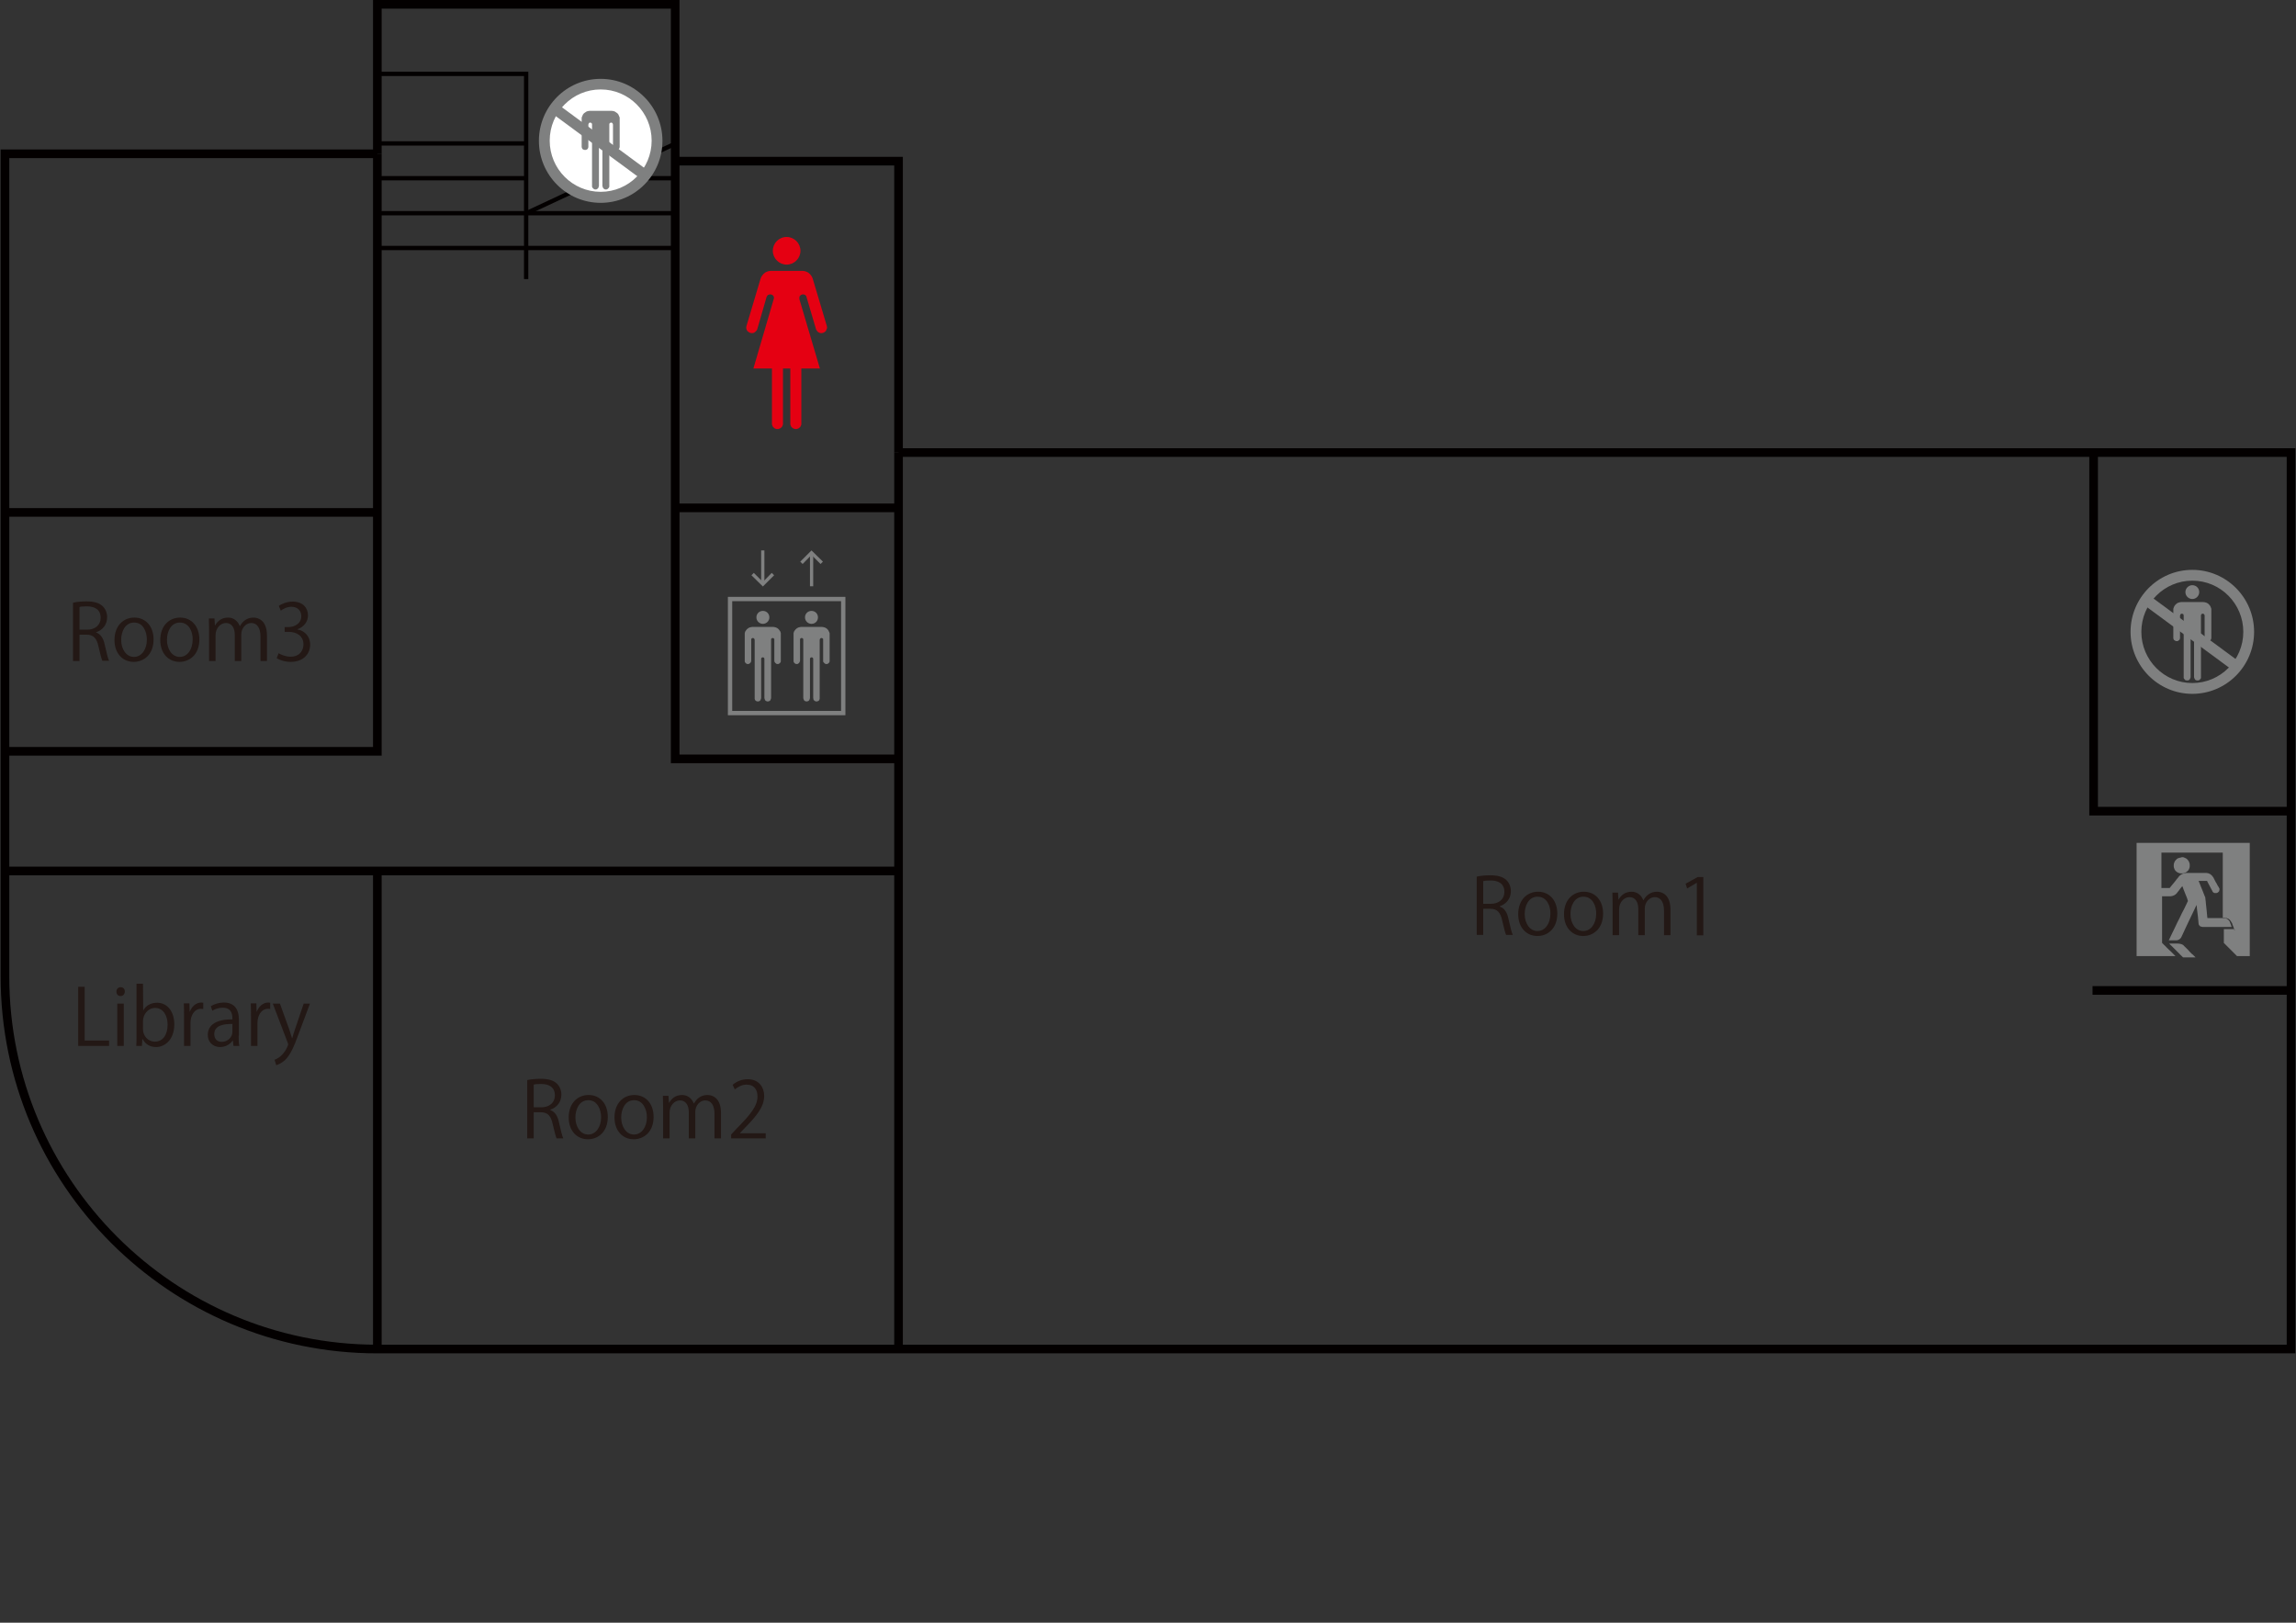 <?xml version="1.0" encoding="utf-8"?>
<!-- Generator: Adobe Illustrator 27.6.1, SVG Export Plug-In . SVG Version: 6.00 Build 0)  -->
<svg version="1.1" id="レイヤー_2" xmlns="http://www.w3.org/2000/svg" xmlns:xlink="http://www.w3.org/1999/xlink" x="0px"
	 y="0px" viewBox="0 0 1063 751.2" style="enable-background:new 0 0 1063 751.2;" xml:space="preserve">
<rect x="0" y="0" width="1063" height="751.2" fill="#333333" stroke="none"/>
<style type="text/css">
	.st0{fill:#030000;}
	.st1{fill:#7F8080;}
	.st2{fill:#231815;}
	.st3{fill:#E50012;}
	.st4{fill:#FFFFFF;}
</style>
<g>
	<rect x="2.3" y="235.2" class="st0" width="172.4" height="4"/>
	<polygon class="st0" points="176.7,349.8 2.3,349.8 2.3,345.8 172.7,345.8 172.7,71.2 176.7,71.2 	"/>
	<rect x="172.7" y="403.2" class="st0" width="4" height="221.3"/>
	<rect x="312.6" y="233.1" class="st0" width="103.4" height="4"/>
	<polygon class="st0" points="418,209.5 414,209.5 414,76.6 312.6,76.6 312.6,72.6 418,72.6 	"/>
	<rect x="414" y="209.5" class="st0" width="4" height="415"/>
	<polygon class="st0" points="1060.7,377.5 967.3,377.5 967.3,209.5 971.3,209.5 971.3,373.5 1060.7,373.5 	"/>
	<rect x="2.3" y="401.2" class="st0" width="413.1" height="4"/>
	<polygon class="st0" points="416,353.3 310.6,353.3 310.6,4 176.7,4 176.7,71.2 172.7,71.2 172.7,0 314.6,0 314.6,349.3 416,349.3 
			"/>
	<rect x="968.8" y="456.5" class="st0" width="91.9" height="4"/>
	<rect x="174.7" y="113.8" class="st0" width="137.9" height="2"/>
	<rect x="174.7" y="97.7" class="st0" width="137.9" height="2"/>
	<rect x="174.7" y="81.5" class="st0" width="68.9" height="2"/>
	<rect x="174.7" y="65.4" class="st0" width="68.9" height="2"/>
	<polygon class="st0" points="242.6,129.2 242.6,35.2 174.7,35.2 174.7,33.2 244.6,33.2 244.6,129.2 	"/>
	<path class="st0" d="M1062.7,626.5h-888c-96.2,0-174.4-78.2-174.4-174.4V69.2h174.4v4H4.3v378.9c0,94,76.4,170.4,170.4,170.4h884
		v-411H416v-4h646.7V626.5z"/>
	<rect x="278.1" y="81.5" class="st0" width="34.5" height="2"/>
	
		<rect x="240.1" y="81.5" transform="matrix(0.906 -0.423 0.423 0.906 -8.79 125.523)" class="st0" width="76.1" height="2"/>
	<g>
		<polygon class="st1" points="358.5,305.9 358.6,306.2 358.6,306.5 358.8,306.7 359,306.9 359.2,307.1 359.5,307.3 359.7,307.4 
			360,307.4 360.3,307.4 360.6,307.3 360.9,307.1 361.1,306.9 361.3,306.7 361.4,306.5 361.5,306.2 361.5,305.9 361.5,293.8 
			361.5,293.1 361.3,292.4 360.9,291.8 360.5,291.3 359.9,290.8 359.3,290.5 358.6,290.3 357.9,290.2 353.2,290.2 348.4,290.2 
			347.7,290.3 347,290.5 346.4,290.8 345.8,291.3 345.4,291.8 345,292.4 344.8,293.1 344.8,293.8 344.8,305.9 344.8,306.2 
			344.9,306.5 345,306.7 345.2,306.9 345.4,307.1 345.7,307.3 346,307.4 346.3,307.4 346.6,307.4 346.8,307.3 347.1,307.1 
			347.3,306.9 347.5,306.7 347.7,306.5 347.7,306.2 347.8,305.9 347.8,296.1 347.8,296 347.8,295.8 347.9,295.7 348,295.6 
			348.1,295.5 348.3,295.4 348.4,295.4 348.6,295.3 348.7,295.4 348.9,295.4 349,295.5 349.1,295.6 349.2,295.7 349.3,295.8 
			349.3,296 349.4,296.1 349.4,323.2 349.4,323.5 349.5,323.8 349.6,324.1 349.8,324.3 350,324.5 350.3,324.6 350.6,324.7 
			350.9,324.7 351.2,324.7 351.4,324.6 351.7,324.5 351.9,324.3 352.1,324.1 352.2,323.8 352.3,323.5 352.4,323.2 352.4,305.1 
			352.4,304.9 352.4,304.8 352.5,304.7 352.6,304.5 352.7,304.4 352.9,304.4 353,304.3 353.2,304.3 353.3,304.3 353.5,304.4 
			353.6,304.4 353.7,304.5 353.8,304.7 353.9,304.8 353.9,304.9 353.9,305.1 353.9,323.2 354,323.5 354.1,323.8 354.2,324.1 
			354.4,324.3 354.6,324.5 354.9,324.6 355.2,324.7 355.4,324.7 355.7,324.7 356,324.6 356.3,324.5 356.5,324.3 356.7,324.1 
			356.8,323.8 356.9,323.5 357,323.2 357,296.1 357,296 357,295.8 357.1,295.7 357.2,295.6 357.3,295.5 357.4,295.4 357.6,295.4 
			357.7,295.3 357.9,295.4 358,295.4 358.2,295.5 358.3,295.6 358.4,295.7 358.5,295.8 358.5,296 358.5,296.1 		"/>
		<path class="st1" d="M356.2,285.8c0-1.7-1.3-3-3-3c-1.7,0-3,1.3-3,3c0,1.7,1.4,3,3,3C354.8,288.8,356.2,287.5,356.2,285.8"/>
		<path class="st1" d="M391.4,331.1H337v-54.8h54.4V331.1z M339,329.1h50.4v-50.8H339V329.1z"/>
		<polygon class="st1" points="381.1,305.9 381.1,306.2 381.2,306.5 381.4,306.7 381.6,306.9 381.8,307.1 382.1,307.3 382.3,307.4 
			382.6,307.4 382.9,307.4 383.2,307.3 383.5,307.1 383.7,306.9 383.9,306.7 384,306.5 384.1,306.2 384.1,305.9 384.1,293.8 
			384.1,293.1 383.8,292.4 383.5,291.8 383.1,291.3 382.5,290.8 381.9,290.5 381.2,290.3 380.5,290.2 375.7,290.2 371,290.2 
			370.3,290.3 369.6,290.5 369,290.8 368.4,291.3 368,291.8 367.6,292.4 367.4,293.1 367.4,293.8 367.4,305.9 367.4,306.2 
			367.5,306.5 367.6,306.7 367.8,306.9 368,307.1 368.3,307.3 368.6,307.4 368.9,307.4 369.2,307.4 369.4,307.3 369.7,307.1 
			369.9,306.9 370.1,306.7 370.2,306.5 370.3,306.2 370.4,305.9 370.4,296.1 370.4,296 370.4,295.8 370.5,295.7 370.6,295.6 
			370.7,295.5 370.8,295.4 371,295.4 371.2,295.3 371.3,295.4 371.5,295.4 371.6,295.5 371.7,295.6 371.8,295.7 371.9,295.8 
			371.9,296 371.9,296.1 371.9,323.2 372,323.5 372.1,323.8 372.2,324.1 372.4,324.3 372.6,324.5 372.9,324.6 373.2,324.7 
			373.4,324.7 373.7,324.7 374,324.6 374.3,324.5 374.5,324.3 374.7,324.1 374.8,323.8 374.9,323.5 375,323.2 375,305.1 375,304.9 
			375,304.8 375.1,304.7 375.2,304.5 375.3,304.4 375.4,304.4 375.6,304.3 375.7,304.3 375.9,304.3 376,304.4 376.2,304.4 
			376.3,304.5 376.4,304.7 376.5,304.8 376.5,304.9 376.5,305.1 376.5,323.2 376.6,323.5 376.6,323.8 376.8,324.1 377,324.3 
			377.2,324.5 377.5,324.6 377.7,324.7 378,324.7 378.3,324.7 378.6,324.6 378.9,324.5 379.1,324.3 379.3,324.1 379.4,323.8 
			379.5,323.5 379.5,323.2 379.5,296.1 379.6,296 379.6,295.8 379.7,295.7 379.8,295.6 379.9,295.5 380,295.4 380.2,295.4 
			380.3,295.3 380.5,295.4 380.6,295.4 380.8,295.5 380.9,295.6 381,295.7 381.1,295.8 381.1,296 381.1,296.1 		"/>
		<path class="st1" d="M378.7,285.8c0-1.7-1.3-3-3-3c-1.7,0-3,1.3-3,3c0,1.7,1.4,3,3,3C377.4,288.8,378.7,287.5,378.7,285.8"/>
		<rect x="352.4" y="254.8" class="st1" width="1.5" height="15.6"/>
		<rect x="375" y="255.8" class="st1" width="1.5" height="15.6"/>
		<polygon class="st1" points="379.9,261.1 375.7,256.9 371.6,261.1 370.5,260 375.7,254.8 381,260 		"/>
		<polygon class="st1" points="353.2,271.5 347.9,266.3 349,265.2 353.2,269.4 357.3,265.2 358.4,266.3 		"/>
	</g>
	<g>
		<g>
			<path class="st2" d="M694.4,419.7c2.1,0.7,3.4,2.7,4,5.7c0.9,4,1.5,6.4,2,7.4h-3.1c-0.4-0.8-1-3.2-1.8-6.6
				c-0.8-3.8-2.3-5.5-5.5-5.5h-3.3v12.1h-3v-27c1.7-0.4,4.1-0.6,6.2-0.6c3.6,0,5.9,0.7,7.5,2.2c1.3,1.2,2.1,3.1,2.1,5.1
				c0,3.6-2.2,6-5.1,7V419.7z M690.2,418.4c3.8,0,6.3-2.2,6.3-5.5c0-4.1-3.1-5.3-6.4-5.3c-1.6,0-2.8,0.1-3.4,0.3v10.5H690.2z"/>
			<path class="st2" d="M721,422.9c0,7.3-4.8,10.4-9.2,10.4c-5,0-8.9-3.8-8.9-10.1c0-6.7,4.2-10.4,9.2-10.4
				C717.4,412.8,721,416.9,721,422.9z M711.9,415.1c-4.2,0-6,4.2-6,8c0,4.4,2.4,7.9,5.9,7.9c3.6,0,6-3.5,6-8
				C717.9,419.5,716.2,415.1,711.9,415.1z"/>
			<path class="st2" d="M742.2,422.9c0,7.3-4.8,10.4-9.2,10.4c-5,0-8.9-3.8-8.9-10.1c0-6.7,4.2-10.4,9.2-10.4
				C738.6,412.8,742.2,416.9,742.2,422.9z M733.1,415.1c-4.2,0-6,4.2-6,8c0,4.4,2.4,7.9,5.9,7.9c3.6,0,6-3.5,6-8
				C739.1,419.5,737.4,415.1,733.1,415.1z"/>
			<path class="st2" d="M773.4,432.9h-3v-11.3c0-3.8-1.4-6.3-4.3-6.3c-2.4,0-4.6,2.3-4.6,5.3v12.3h-3v-12.1c0-3.1-1.3-5.5-4.1-5.5
				c-2.6,0-4.8,2.5-4.8,5.6v12h-3v-14.6c0-2-0.1-3.5-0.1-5.1h2.6l0.2,3.2h0.1c1.1-1.9,2.9-3.6,6-3.6c2.6,0,4.5,1.6,5.4,3.9h0.1
				c1.3-2.3,3.3-3.9,6.3-3.9c2.4,0,6.2,1.5,6.2,8.3V432.9z"/>
			<path class="st2" d="M785.6,432.9v-24.2h-0.1l-4.4,2.6l-0.7-2.2l5.6-3.1h2.6v27H785.6z"/>
		</g>
	</g>
	<g>
		<g>
			<path class="st2" d="M254.8,513.9c2.1,0.7,3.4,2.7,4,5.7c0.9,4,1.5,6.4,2,7.4h-3.1c-0.4-0.8-1-3.2-1.8-6.6
				c-0.8-3.8-2.3-5.5-5.5-5.5h-3.3V527h-3v-27c1.7-0.4,4.1-0.6,6.2-0.6c3.6,0,5.9,0.7,7.5,2.2c1.3,1.2,2.1,3.1,2.1,5.1
				c0,3.6-2.2,6-5.1,7V513.9z M250.6,512.6c3.8,0,6.3-2.2,6.3-5.5c0-4.1-3.1-5.3-6.4-5.3c-1.6,0-2.8,0.1-3.4,0.3v10.5H250.6z"/>
			<path class="st2" d="M281.4,517c0,7.3-4.8,10.4-9.2,10.4c-5,0-8.9-3.8-8.9-10.1c0-6.7,4.2-10.4,9.2-10.4
				C277.8,506.9,281.4,511,281.4,517z M272.4,509.3c-4.2,0-6,4.2-6,8c0,4.4,2.4,7.9,5.9,7.9c3.6,0,6-3.5,6-8
				C278.3,513.7,276.6,509.3,272.4,509.3z"/>
			<path class="st2" d="M302.6,517c0,7.3-4.8,10.4-9.2,10.4c-5,0-8.9-3.8-8.9-10.1c0-6.7,4.2-10.4,9.2-10.4
				C299,506.9,302.6,511,302.6,517z M293.6,509.3c-4.2,0-6,4.2-6,8c0,4.4,2.4,7.9,5.9,7.9c3.6,0,6-3.5,6-8
				C299.5,513.7,297.8,509.3,293.6,509.3z"/>
			<path class="st2" d="M333.8,527h-3v-11.3c0-3.8-1.4-6.3-4.3-6.3c-2.4,0-4.6,2.3-4.6,5.3V527h-3v-12.1c0-3.1-1.3-5.5-4.1-5.5
				c-2.6,0-4.8,2.5-4.8,5.6v12h-3v-14.6c0-2-0.1-3.5-0.1-5.1h2.6l0.2,3.2h0.1c1.1-1.9,2.9-3.6,6-3.6c2.6,0,4.5,1.6,5.4,3.9h0.1
				c1.3-2.3,3.3-3.9,6.3-3.9c2.4,0,6.2,1.5,6.2,8.3V527z"/>
			<path class="st2" d="M354.4,527h-15.9v-1.8l2.6-2.8c6.4-6.5,9.6-10.4,9.6-14.8c0-2.9-1.3-5.5-5.1-5.5c-2.2,0-4.1,1.2-5.4,2.2
				l-1-2.1c1.7-1.5,4.1-2.6,7-2.6c5.4,0,7.6,4,7.6,7.7c0,5.1-3.6,9.4-9.1,15l-2.1,2.2v0.1h11.9V527z"/>
		</g>
	</g>
	<g>
		<g>
			<path class="st2" d="M50.5,484.2H36.2v-27.4h3v24.9h11.3V484.2z"/>
			<path class="st2" d="M55.8,461.1c-1.2,0-1.9-0.9-1.9-2.1c0-1.1,0.8-2,2-2c1.2,0,1.9,0.9,1.9,2C57.7,460.4,56.9,461.1,55.8,461.1z
				 M57.3,484.2h-3v-19.6h3V484.2z"/>
			<path class="st2" d="M66.3,467.8c1.2-2.3,3.5-3.6,6.5-3.6c4.6,0,7.9,4,7.9,10c0,7.1-4.4,10.5-8.4,10.5c-2.8,0-4.9-1.2-6.3-3.7
				h-0.1l-0.2,3.2h-2.6c0.1-1.3,0.1-3.3,0.1-4.9v-23.9h3L66.3,467.8L66.3,467.8z M66.2,476.5c0,2.9,2.2,5.7,5.5,5.7
				c3.8,0,5.9-3.3,5.9-7.9c0-4.1-2-7.7-5.8-7.7c-3.4,0-5.6,3.2-5.6,6.1V476.5z"/>
			<path class="st2" d="M94.2,467.1c-0.3,0-0.6-0.1-1.1-0.1c-3.2,0-4.9,3.2-4.9,6.5v10.7h-3v-13.8c0-2.1,0-4-0.1-5.9h2.6l0.1,3.8
				h0.1c0.9-2.4,2.9-4.2,5.3-4.2c0.3,0,0.6,0.1,0.9,0.1V467.1z"/>
			<path class="st2" d="M110.5,479.5c0,1.6,0,3.3,0.3,4.7h-2.7l-0.3-2.5h-0.1c-1,1.5-3,3-5.8,3c-3.7,0-5.7-2.7-5.7-5.6
				c0-4.7,4.1-7.3,11.4-7.2c0-1.7,0-5.4-4.5-5.4c-1.7,0-3.5,0.5-4.8,1.4l-0.7-2.1c1.6-1,3.8-1.7,6-1.7c5.5,0,7,3.9,7,7.8V479.5z
				 M107.6,474c-3.7,0-8.4,0.5-8.4,4.7c0,2.5,1.6,3.6,3.4,3.6c2.9,0,5-2.2,5-4.6V474z"/>
			<path class="st2" d="M125.2,467.1c-0.3,0-0.6-0.1-1.1-0.1c-3.2,0-4.9,3.2-4.9,6.5v10.7h-3v-13.8c0-2.1,0-4-0.1-5.9h2.6l0.1,3.8
				h0.1c0.9-2.4,2.9-4.2,5.3-4.2c0.3,0,0.6,0.1,0.9,0.1V467.1z"/>
			<path class="st2" d="M143.5,464.6l-5.2,13.9c-2.3,6.4-4,10-6.4,12.3c-1.7,1.5-3.3,2.1-4,2.3l-0.8-2.5c4.6-1.7,6.3-6.7,6.3-7.1
				c0-0.2-0.1-0.5-0.2-0.8l-6.9-18.1h3.3l4.3,11.9c0.5,1.4,0.9,2.9,1.3,4.1h0.1c0.3-1.2,0.8-2.7,1.3-4.2l4-11.8H143.5z"/>
		</g>
	</g>
	<g>
		<g>
			<path class="st2" d="M44.5,292.8c2.1,0.7,3.4,2.7,4,5.7c0.9,4,1.5,6.4,2,7.4h-3.1c-0.4-0.8-1-3.2-1.8-6.6
				c-0.8-3.8-2.3-5.5-5.5-5.5h-3.3V306h-3v-27c1.7-0.4,4.1-0.6,6.2-0.6c3.6,0,5.9,0.7,7.5,2.2c1.3,1.2,2.1,3.1,2.1,5.1
				c0,3.6-2.2,6-5.1,7V292.8z M40.3,291.5c3.8,0,6.3-2.2,6.3-5.5c0-4.1-3.1-5.3-6.4-5.3c-1.6,0-2.8,0.1-3.4,0.3v10.5H40.3z"/>
			<path class="st2" d="M71.1,296c0,7.3-4.8,10.4-9.2,10.4c-5,0-8.9-3.8-8.9-10.1c0-6.7,4.2-10.4,9.2-10.4
				C67.5,285.9,71.1,290,71.1,296z M62.1,288.2c-4.2,0-6,4.2-6,8c0,4.4,2.4,7.9,5.9,7.9c3.6,0,6-3.5,6-8
				C68,292.6,66.4,288.2,62.1,288.2z"/>
			<path class="st2" d="M92.3,296c0,7.3-4.8,10.4-9.2,10.4c-5,0-8.9-3.8-8.9-10.1c0-6.7,4.2-10.4,9.2-10.4
				C88.7,285.9,92.3,290,92.3,296z M83.3,288.2c-4.2,0-6,4.2-6,8c0,4.4,2.4,7.9,5.9,7.9c3.6,0,6-3.5,6-8
				C89.3,292.6,87.6,288.2,83.3,288.2z"/>
			<path class="st2" d="M123.6,306h-3v-11.3c0-3.8-1.4-6.3-4.3-6.3c-2.4,0-4.6,2.3-4.6,5.3V306h-3v-12.1c0-3.1-1.3-5.5-4.1-5.5
				c-2.6,0-4.8,2.5-4.8,5.6v12h-3v-14.6c0-2-0.1-3.5-0.1-5.1h2.6l0.2,3.2h0.1c1.1-1.9,2.9-3.6,6-3.6c2.6,0,4.5,1.6,5.4,3.9h0.1
				c1.3-2.3,3.3-3.9,6.3-3.9c2.4,0,6.2,1.5,6.2,8.3V306z"/>
			<path class="st2" d="M137.7,291.4c3.2,0.5,5.9,3.1,5.9,7c0,4.3-3.1,8-9.1,8c-2.7,0-5.1-0.9-6.4-1.7l0.9-2.3
				c1,0.6,3.1,1.6,5.5,1.6c4.5,0,6-3.2,6-5.7c0-4-3.3-5.8-6.9-5.8h-1.8v-2.2h1.8c2.6,0,5.9-1.6,5.9-5c0-2.3-1.4-4.4-4.6-4.4
				c-2,0-3.9,1-4.9,1.8l-0.9-2.2c1.3-1,3.8-2,6.4-2c4.9,0,7.1,3.1,7.1,6.4c0,2.8-1.8,5.3-4.9,6.4V291.4z"/>
		</g>
	</g>
	<g>
		<polygon class="st3" points="357.4,196 357.4,170.6 348.8,170.6 358.2,138.5 358.3,138.2 358.3,137.9 358.3,137.5 358.2,137.2 
			358,137 357.8,136.7 357.5,136.5 357.2,136.4 356.9,136.3 356.6,136.3 356.3,136.3 356,136.4 355.7,136.5 355.4,136.7 
			355.2,136.9 355.1,137.2 354.9,137.5 350.6,152.4 350.4,152.8 350.1,153.2 349.7,153.6 349.3,153.9 348.9,154.1 348.4,154.2 
			347.9,154.2 347.4,154.1 346.9,153.9 346.5,153.6 346.1,153.3 345.8,152.9 345.6,152.4 345.5,151.9 345.5,151.4 345.6,150.9 
			352.1,129.1 352.4,128.3 352.9,127.5 353.5,126.8 354.2,126.2 355,125.8 355.9,125.5 356.8,125.4 364.2,125.4 371.6,125.4 
			372.5,125.5 373.4,125.8 374.2,126.2 374.9,126.8 375.5,127.5 376,128.3 376.3,129.1 382.8,150.9 382.9,151.4 382.9,151.9 
			382.7,152.4 382.5,152.9 382.3,153.3 381.9,153.6 381.5,153.9 381,154.1 380.5,154.2 380,154.2 379.5,154.1 379.1,153.9 
			378.6,153.6 378.3,153.2 378,152.8 377.8,152.4 373.4,137.5 373.3,137.2 373.2,136.9 372.9,136.7 372.7,136.5 372.4,136.4 
			372.1,136.3 371.8,136.3 371.5,136.3 371.2,136.4 370.9,136.5 370.6,136.7 370.4,137 370.2,137.2 370.1,137.5 370.1,137.9 
			370.1,138.2 370.1,138.5 379.6,170.6 371,170.6 371,196 371,196.5 370.8,197 370.6,197.5 370.3,197.8 369.9,198.2 369.4,198.4 
			369,198.6 368.5,198.6 368,198.6 367.5,198.4 367,198.2 366.6,197.8 366.3,197.5 366.1,197 365.9,196.5 365.9,196 365.9,170.6 
			364.2,170.6 362.5,170.6 362.5,196 362.5,196.5 362.3,197 362.1,197.5 361.8,197.8 361.4,198.2 360.9,198.4 360.4,198.6 
			359.9,198.6 359.4,198.6 358.9,198.4 358.5,198.2 358.1,197.8 357.8,197.5 357.6,197 357.4,196.5 		"/>
		<path class="st3" d="M370.6,116.1c0-3.5-2.9-6.4-6.4-6.4c-3.6,0-6.4,2.9-6.4,6.4c0,3.5,2.9,6.4,6.4,6.4
			C367.7,122.5,370.6,119.6,370.6,116.1"/>
	</g>
	<g>
		<path class="st4" d="M304.2,65.1c0,14.5-11.7,26.2-26.1,26.2c-14.4,0-26.1-11.7-26.1-26.2c0-14.5,11.7-26.2,26.1-26.2
			C292.5,38.9,304.2,50.6,304.2,65.1z"/>
		<path class="st1" d="M278.1,93.9c-15.8,0-28.6-12.9-28.6-28.7s12.8-28.7,28.6-28.7s28.6,12.9,28.6,28.7S293.9,93.9,278.1,93.9z
			 M278.1,41.4c-13,0-23.6,10.6-23.6,23.7s10.6,23.7,23.6,23.7s23.6-10.6,23.6-23.7S291.1,41.4,278.1,41.4z"/>
	</g>
	<rect x="275.2" y="39.5" transform="matrix(0.593 -0.805 0.805 0.593 60.132 250.268)" class="st1" width="5" height="52.3"/>
	<g>
		<path class="st1" d="M1034.7,430.7c0-0.1-0.1-0.2-0.2-0.4c-0.1-0.2-0.2-0.5-0.4-1c-0.2-0.4-0.3-0.9-0.5-1.3
			c-0.1-0.4-0.2-0.7-0.3-0.8c0,0,0-0.1-0.1-0.1c-0.4-0.8-0.9-1.4-1.4-1.7c-0.6-0.3-1.2-0.5-1.9-0.6c-0.1,0-0.1,0-0.2,0
			c-0.1,0-0.2,0-0.3,0c-0.1,0-0.2,0-0.3,0c0-0.2,0-0.7,0-1.3c0-0.6,0-1.6,0-2.8c0-1.2,0-2.5,0-4s0-3.2,0-5.4c0-2.2,0-4.3,0-6.3
			c0-2.1,0-3.9,0-5.6c0-1.6,0-2.8,0-3.4c0-0.6,0-1.1,0-1.3c-0.4,0-1.2,0-2.4,0c-1.2,0-2.7,0-4.5,0c-1.8,0-3.7,0-5.8,0
			c-2,0-4.1,0-6,0c-2,0-3.7,0-5.3,0c-1.6,0-2.6,0-3.2,0c-0.6,0-1,0-1.2,0c0,0.2,0,0.6,0,1.1c0,0.6,0,1.3,0,2.3c0,1,0,1.9,0,2.6
			c0,0.7,0,1.7,0,2.8c0,1.2,0,2.4,0,3.7c0,1.3,0,2.3,0,2.8c0,0.5,0,0.9,0,1.1c0.1,0,0.2,0,0.5,0c0.2,0,0.6,0,1.1,0
			c0.5,0,0.9,0,1.3,0c0.4,0,0.7,0,0.9,0c0.1-0.1,0.2-0.3,0.4-0.5c0.2-0.2,0.4-0.5,0.8-1c0.4-0.4,0.8-1,1.4-1.7
			c0.5-0.7,0.9-1.2,1.2-1.5c0.3-0.3,0.4-0.5,0.5-0.7c0,0,0.1-0.1,0.1-0.1c0.9-0.9,2-1.4,3.4-1.5c0,0,0.1,0,0.1,0c0.2,0,0.6,0,1.1,0
			c0.6,0,1.3,0,2.1,0c0.9,0,1.7,0,2.6,0c0.9,0,1.6,0,2.1,0s0.9,0,1.1,0c0,0,0.1,0,0.1,0c1.4,0.1,2.4,0.8,3.1,1.9c0,0,0,0.1,0.1,0.1
			c0.1,0.2,0.3,0.6,0.6,1.2c0.3,0.6,0.6,1.2,1,1.8c0.3,0.7,0.6,1.1,0.8,1.4c0.2,0.3,0.3,0.5,0.3,0.6c0,0,0,0,0,0
			c0.1,0.2,0.2,0.3,0.2,0.4c0,0.1,0,0.2,0,0.2c0,0,0,0.2-0.1,0.5c0,0.3-0.2,0.6-0.5,0.8c-0.3,0.3-0.6,0.4-0.8,0.4
			c-0.2,0-0.5,0-0.9,0c-0.3,0-0.7-0.3-1-0.8c0,0,0,0,0-0.1c-0.1-0.2-0.3-0.6-0.6-1.1c-0.3-0.5-0.6-1.1-0.9-1.7
			c-0.3-0.6-0.5-1-0.7-1.3c-0.1-0.3-0.2-0.5-0.3-0.6c-0.2,0-0.5,0-0.9,0c-0.4,0-0.9,0-1.4,0c-0.5,0-0.9,0-1.1,0c-0.2,0-0.4,0-0.5,0
			c0.1,0.2,0.2,0.5,0.4,0.9c0.2,0.5,0.4,1,0.7,1.8c0.3,0.7,0.6,1.4,0.9,2.2c0.3,0.7,0.5,1.3,0.7,1.8c0.2,0.4,0.3,0.8,0.4,0.9
			c0,0.4,0.1,1,0.2,1.8c0.1,0.8,0.1,1.5,0.2,2.1c0.1,0.6,0.1,1.2,0.2,1.8c0.1,0.6,0.1,1.3,0.2,2.1c0.1,0.8,0.1,1.4,0.2,1.8
			c0.2,0,0.5,0,1,0c0.5,0,1.1,0,1.8,0c0.7,0,1.5,0,2.2,0c0.7,0,1.4,0,1.8,0s0.8,0,1,0c0,0,0.1,0,0.1,0c0.5,0,1,0.2,1.4,0.5
			c0.4,0.3,0.8,0.7,1.1,1.3c0,0,0,0.1,0,0.1c0,0.1,0.1,0.3,0.2,0.5s0.2,0.5,0.3,0.8c0.1,0.3,0.2,0.5,0.2,0.6
			c0.1,0.1,0.1,0.2,0.1,0.3c-0.2,0-0.6,0-1.1,0s-1.3,0-2.2,0c-0.9,0-1.9,0-2.9,0c-1,0-2.2,0-3.4,0s-2.1,0-2.7,0c-0.5,0-0.9,0-1.1,0
			c0,0-0.1,0-0.1,0c-0.6-0.1-1-0.2-1.3-0.5c-0.3-0.3-0.5-0.7-0.5-1.1c0,0,0-0.1,0-0.1c0-0.2-0.1-0.5-0.1-1.1c-0.1-0.5-0.1-1.2-0.2-2
			c-0.1-0.8-0.2-1.6-0.3-2.4c-0.1-0.8-0.2-1.5-0.2-2c-0.1-0.5-0.1-0.8-0.1-1c-0.1,0.2-0.3,0.5-0.5,1c-0.2,0.5-0.6,1.2-1,2.1
			c-0.4,0.9-0.8,1.7-1.1,2.3c-0.3,0.7-0.7,1.5-1.2,2.5c-0.5,1-1,2.2-1.6,3.4c-0.6,1.2-1,2.1-1.2,2.6c-0.2,0.5-0.4,0.8-0.5,1
			c0,0,0,0.1,0,0.1c-0.5,0.8-1.2,1.3-2.2,1.4c0,0-0.1,0-0.1,0c-0.1,0-0.4,0-0.8,0c-0.4,0-0.8,0-1.3,0c-0.4,0-0.8,0-1,0
			c-0.2,0-0.3,0-0.4,0c0.2-0.3,0.5-1,1-2.1s1.1-2.3,1.8-3.7c0.7-1.5,1.4-3,2.2-4.5c0.7-1.5,1.4-3,2.1-4.2c0.6-1.3,1.1-2.2,1.3-2.7
			c0.2-0.5,0.4-0.9,0.5-1c-0.1-0.2-0.2-0.4-0.3-0.9s-0.4-1-0.6-1.6c-0.3-0.6-0.5-1.3-0.8-2c-0.3-0.7-0.5-1.2-0.6-1.6
			c-0.2-0.4-0.3-0.7-0.3-0.8c-0.1,0.1-0.3,0.4-0.6,0.7c-0.3,0.4-0.6,0.7-0.9,1.2c-0.3,0.4-0.6,0.7-0.7,0.9c-0.2,0.2-0.3,0.3-0.3,0.4
			c0,0,0,0.1-0.1,0.1c-0.7,0.8-1.6,1.3-2.8,1.4c0,0-0.1,0-0.1,0c-0.1,0-0.2,0-0.5,0c-0.2,0-0.6,0-1.1,0c-0.5,0-1,0-1.4,0
			c-0.4,0-0.7,0-0.9,0c0,0.2,0,0.6,0,1.3c0,0.6,0,1.5,0,2.6c0,1.1,0,2.3,0,3.6s0,2.8,0,4.7c0,1.8,0,3.5,0,5c0,1.5,0,2.6,0,3.2
			c0,0.6,0,1,0,1.2c0.1,0.1,0.4,0.4,0.8,0.8c0.4,0.4,0.9,0.8,1.4,1.4c0.6,0.6,1.2,1.2,1.8,1.7c0.6,0.6,1.1,1.1,1.4,1.4
			c0.4,0.4,0.6,0.6,0.8,0.8c-0.2,0-0.6,0-1.2,0c-0.6,0-1.5,0-2.5,0c-1.1,0-2,0-2.8,0c-0.8,0-1.8,0-3.1,0c-1.3,0-2.6,0-4.1,0
			c-1.5,0-2.5,0-3.1,0c-0.6,0-1,0-1.2,0c0-0.2,0-0.6,0-1.2c0-0.6,0-1.8,0-3.4c0-1.7,0-3.7,0-6c0-2.3,0-4.8,0-7.4c0-2.7,0-5.4,0-8.2
			c0-2.8,0-5.5,0-8.2c0-2.7,0-5.1,0-7.4c0-2.3,0-4.3,0-6c0-1.7,0-2.8,0-3.4c0-0.6,0-1,0-1.2c0.2,0,0.6,0,1.2,0c0.6,0,1.8,0,3.4,0
			s3.7,0,6,0c2.3,0,4.8,0,7.4,0c2.7,0,5.4,0,8.2,0c2.8,0,5.5,0,8.2,0c2.7,0,5.1,0,7.4,0c2.3,0,4.3,0,6,0c1.7,0,2.8,0,3.4,0
			c0.6,0,1,0,1.2,0c0,0.2,0,0.6,0,1.2c0,0.6,0,1.8,0,3.4c0,1.7,0,3.7,0,6c0,2.3,0,4.8,0,7.4c0,2.7,0,5.4,0,8.2c0,2.8,0,5.5,0,8.2
			c0,2.7,0,5.1,0,7.4c0,2.3,0,4.3,0,6c0,1.7,0,2.8,0,3.4c0,0.6,0,1,0,1.2c-0.2,0-0.7,0-1.4,0c-0.7,0-1.4,0-2.1,0c-0.8,0-1.3,0-1.7,0
			c-0.4,0-0.6,0-0.7,0c-0.1-0.1-0.4-0.4-0.8-0.8c-0.4-0.4-0.8-0.8-1.4-1.4c-0.6-0.6-1.2-1.2-1.7-1.7c-0.6-0.6-1.1-1.1-1.4-1.4
			c-0.4-0.4-0.6-0.6-0.8-0.8c0-0.3,0-0.8,0-1.5c0-0.7,0-1.5,0-2.3c0-0.8,0-1.4,0-1.8c0-0.4,0-0.6,0-0.8c0.1,0,0.4,0,0.7,0
			c0.3,0,0.8,0,1.3,0c0.5,0,1,0,1.6,0s0.9,0,1.3,0C1034.3,430.7,1034.5,430.7,1034.7,430.7z"/>
		<g id="SPLINE_6_">
			<path class="st1" d="M1010.2,396.8c0,0,0.1,0,0.1,0c0.5,0,0.9,0.1,1.2,0.3c0.3,0.1,0.6,0.3,0.8,0.4c0.2,0.2,0.4,0.3,0.6,0.6
				c0.2,0.2,0.3,0.4,0.5,0.7c0.1,0.2,0.2,0.5,0.3,0.8c0.1,0.3,0.1,0.5,0.1,0.7c0,0.2,0,0.5,0,0.8c0,0.3-0.1,0.6-0.2,0.9
				c-0.1,0.3-0.3,0.6-0.4,0.8c-0.2,0.2-0.3,0.4-0.6,0.6c-0.2,0.2-0.4,0.3-0.7,0.5c-0.2,0.1-0.5,0.2-0.8,0.3
				c-0.3,0.1-0.5,0.1-0.7,0.1c-0.2,0-0.5,0-0.8,0c-0.3,0-0.6-0.1-0.9-0.2c-0.3-0.1-0.6-0.3-0.8-0.4c-0.2-0.2-0.4-0.3-0.6-0.5
				c-0.2-0.2-0.3-0.4-0.5-0.7c-0.1-0.2-0.2-0.5-0.3-0.8c-0.1-0.3-0.1-0.5-0.1-0.7c0-0.2,0-0.4,0-0.6c0-0.2,0.1-0.5,0.1-0.7
				c0.1-0.3,0.2-0.5,0.3-0.8c0.1-0.2,0.3-0.5,0.5-0.7c0.2-0.2,0.4-0.4,0.6-0.6c0.2-0.2,0.5-0.3,0.8-0.4c0.3-0.1,0.7-0.2,1.2-0.3
				C1010.1,396.8,1010.1,396.8,1010.2,396.8z"/>
		</g>
		<g id="SPLINE_5_">
			<path class="st1" d="M1011.8,438.5c0,0,0.1,0.1,0.2,0.2c0.1,0.1,0.3,0.3,0.5,0.5s0.4,0.4,0.6,0.6c0.2,0.2,0.4,0.4,0.6,0.7
				c0.3,0.3,0.5,0.5,0.8,0.8c0.3,0.3,0.5,0.5,0.7,0.6c0.2,0.2,0.4,0.4,0.6,0.6c0.2,0.2,0.4,0.4,0.5,0.5c0.1,0.1,0.2,0.2,0.2,0.2
				c0,0-0.1,0-0.3,0c-0.1,0-0.3,0-0.6,0c-0.3,0-0.5,0-0.7,0c-0.2,0-0.5,0-0.8,0c-0.3,0-0.7,0-1,0c-0.3,0-0.6,0-0.8,0
				c-0.2,0-0.4,0-0.7,0c-0.3,0-0.5,0-0.6,0c-0.1,0-0.2,0-0.3,0c0,0-0.1-0.1-0.3-0.3c-0.1-0.1-0.3-0.3-0.6-0.6
				c-0.3-0.2-0.5-0.5-0.7-0.7c-0.2-0.2-0.4-0.4-0.8-0.8c-0.3-0.3-0.6-0.6-1-1c-0.3-0.3-0.6-0.6-0.8-0.8c-0.2-0.2-0.4-0.4-0.6-0.6
				c-0.2-0.2-0.4-0.4-0.7-0.7c-0.3-0.2-0.4-0.4-0.6-0.6c-0.1-0.1-0.2-0.2-0.3-0.3c0,0,0.1,0,0.2,0c0.1,0,0.2,0,0.5,0
				c0.2,0,0.5,0,0.8,0c0.3,0,0.6,0,0.8,0s0.5,0,0.8,0c0.2,0,0.4,0,0.5,0s0.1,0,0.2,0c0,0,0.1,0,0.1,0c0.6,0,1,0.1,1.5,0.2
				c0.4,0.1,0.8,0.3,1.1,0.5C1011.2,438,1011.5,438.2,1011.8,438.5C1011.8,438.4,1011.8,438.5,1011.8,438.5z"/>
		</g>
	</g>
	<polygon class="st1" points="283.8,67.8 283.8,68.1 283.9,68.4 284,68.7 284.2,69 284.5,69.2 284.7,69.3 285,69.4 285.3,69.4 
		285.7,69.4 286,69.3 286.2,69.2 286.5,69 286.7,68.7 286.8,68.4 286.9,68.1 286.9,67.8 286.9,55.1 286.9,54.4 286.6,53.7 286.3,53 
		285.8,52.4 285.2,52 284.6,51.6 283.9,51.4 283.1,51.3 278.1,51.3 273.1,51.3 272.3,51.4 271.6,51.6 271,52 270.4,52.4 269.9,53 
		269.6,53.7 269.3,54.4 269.3,55.1 269.3,67.8 269.3,68.1 269.4,68.4 269.5,68.7 269.7,69 270,69.2 270.3,69.3 270.6,69.4 
		270.9,69.4 271.2,69.4 271.5,69.3 271.7,69.2 272,69 272.2,68.7 272.3,68.4 272.4,68.1 272.4,67.8 272.4,57.6 272.5,57.4 
		272.5,57.3 272.6,57.1 272.7,57 272.8,56.9 272.9,56.8 273.1,56.8 273.3,56.7 273.4,56.8 273.6,56.8 273.7,56.9 273.9,57 274,57.1 
		274,57.3 274.1,57.4 274.1,57.6 274.1,86.1 274.1,86.4 274.2,86.7 274.4,87 274.6,87.2 274.8,87.4 275.1,87.6 275.4,87.7 
		275.7,87.7 276,87.7 276.3,87.6 276.6,87.4 276.8,87.2 277,87 277.1,86.7 277.2,86.4 277.3,86.1 277.3,67 277.3,66.8 277.3,66.7 
		277.4,66.5 277.5,66.4 277.6,66.3 277.8,66.2 277.9,66.2 278.1,66.2 278.3,66.2 278.4,66.2 278.6,66.3 278.7,66.4 278.8,66.5 
		278.9,66.7 278.9,66.8 278.9,67 278.9,86.1 279,86.4 279.1,86.7 279.2,87 279.4,87.2 279.6,87.4 279.9,87.6 280.2,87.7 280.5,87.7 
		280.8,87.7 281.1,87.6 281.4,87.4 281.6,87.2 281.8,87 282,86.7 282.1,86.4 282.1,86.1 282.1,57.6 282.1,57.4 282.2,57.3 
		282.2,57.1 282.3,57 282.5,56.9 282.6,56.8 282.8,56.8 282.9,56.7 283.1,56.8 283.3,56.8 283.4,56.9 283.5,57 283.6,57.1 
		283.7,57.3 283.7,57.4 283.8,57.6 	"/>
	<g>
		<path class="st1" d="M1015,321.2c-15.8,0-28.6-12.9-28.6-28.7c0-15.8,12.8-28.7,28.6-28.7c15.8,0,28.6,12.9,28.6,28.7
			C1043.6,308.3,1030.8,321.2,1015,321.2z M1015,268.8c-13,0-23.6,10.6-23.6,23.7c0,13.1,10.6,23.7,23.6,23.7
			c13,0,23.6-10.6,23.6-23.7C1038.6,279.4,1028,268.8,1015,268.8z"/>
		
			<rect x="1012.1" y="266.8" transform="matrix(0.593 -0.805 0.805 0.593 176.822 935.941)" class="st1" width="5" height="52.3"/>
		<polygon class="st1" points="1020.7,295.2 1020.7,295.5 1020.8,295.8 1020.9,296.1 1021.1,296.3 1021.4,296.5 1021.6,296.7 
			1021.9,296.8 1022.2,296.8 1022.6,296.8 1022.9,296.7 1023.1,296.5 1023.4,296.3 1023.6,296.1 1023.7,295.8 1023.8,295.5 
			1023.8,295.2 1023.8,282.5 1023.8,281.8 1023.5,281 1023.2,280.4 1022.7,279.8 1022.1,279.3 1021.5,279 1020.8,278.8 1020,278.7 
			1015,278.7 1010,278.7 1009.2,278.8 1008.5,279 1007.9,279.3 1007.3,279.8 1006.8,280.4 1006.5,281 1006.2,281.8 1006.2,282.5 
			1006.2,295.2 1006.2,295.5 1006.3,295.8 1006.4,296.1 1006.6,296.3 1006.9,296.5 1007.2,296.7 1007.5,296.8 1007.8,296.8 
			1008.1,296.8 1008.4,296.7 1008.6,296.5 1008.9,296.3 1009.1,296.1 1009.2,295.8 1009.3,295.5 1009.3,295.2 1009.3,284.9 
			1009.4,284.8 1009.4,284.6 1009.5,284.5 1009.6,284.3 1009.7,284.2 1009.9,284.2 1010,284.1 1010.2,284.1 1010.3,284.1 
			1010.5,284.2 1010.6,284.2 1010.8,284.3 1010.9,284.5 1010.9,284.6 1011,284.8 1011,284.9 1011,313.5 1011,313.8 1011.1,314.1 
			1011.3,314.3 1011.5,314.6 1011.7,314.8 1012,314.9 1012.3,315 1012.6,315 1012.9,315 1013.2,314.9 1013.5,314.8 1013.7,314.6 
			1013.9,314.3 1014,314.1 1014.1,313.8 1014.2,313.5 1014.2,294.4 1014.2,294.2 1014.2,294 1014.3,293.9 1014.4,293.8 
			1014.5,293.7 1014.7,293.6 1014.8,293.6 1015,293.5 1015.2,293.6 1015.3,293.6 1015.5,293.7 1015.6,293.8 1015.7,293.9 
			1015.8,294 1015.8,294.2 1015.8,294.4 1015.8,313.5 1015.9,313.8 1016,314.1 1016.1,314.3 1016.3,314.6 1016.5,314.8 
			1016.8,314.9 1017.1,315 1017.4,315 1017.7,315 1018,314.9 1018.3,314.8 1018.5,314.6 1018.7,314.3 1018.9,314.1 1019,313.8 
			1019,313.5 1019,284.9 1019,284.8 1019.1,284.6 1019.1,284.5 1019.2,284.3 1019.4,284.2 1019.5,284.2 1019.7,284.1 1019.8,284.1 
			1020,284.1 1020.2,284.2 1020.3,284.2 1020.4,284.3 1020.5,284.5 1020.6,284.6 1020.7,284.8 1020.7,284.9 		"/>
		<path class="st1" d="M1018.2,274.1c0-1.8-1.4-3.2-3.2-3.2c-1.7,0-3.2,1.4-3.2,3.2c0,1.7,1.4,3.2,3.2,3.2
			C1016.8,277.3,1018.2,275.8,1018.2,274.1"/>
	</g>
</g>
</svg>
